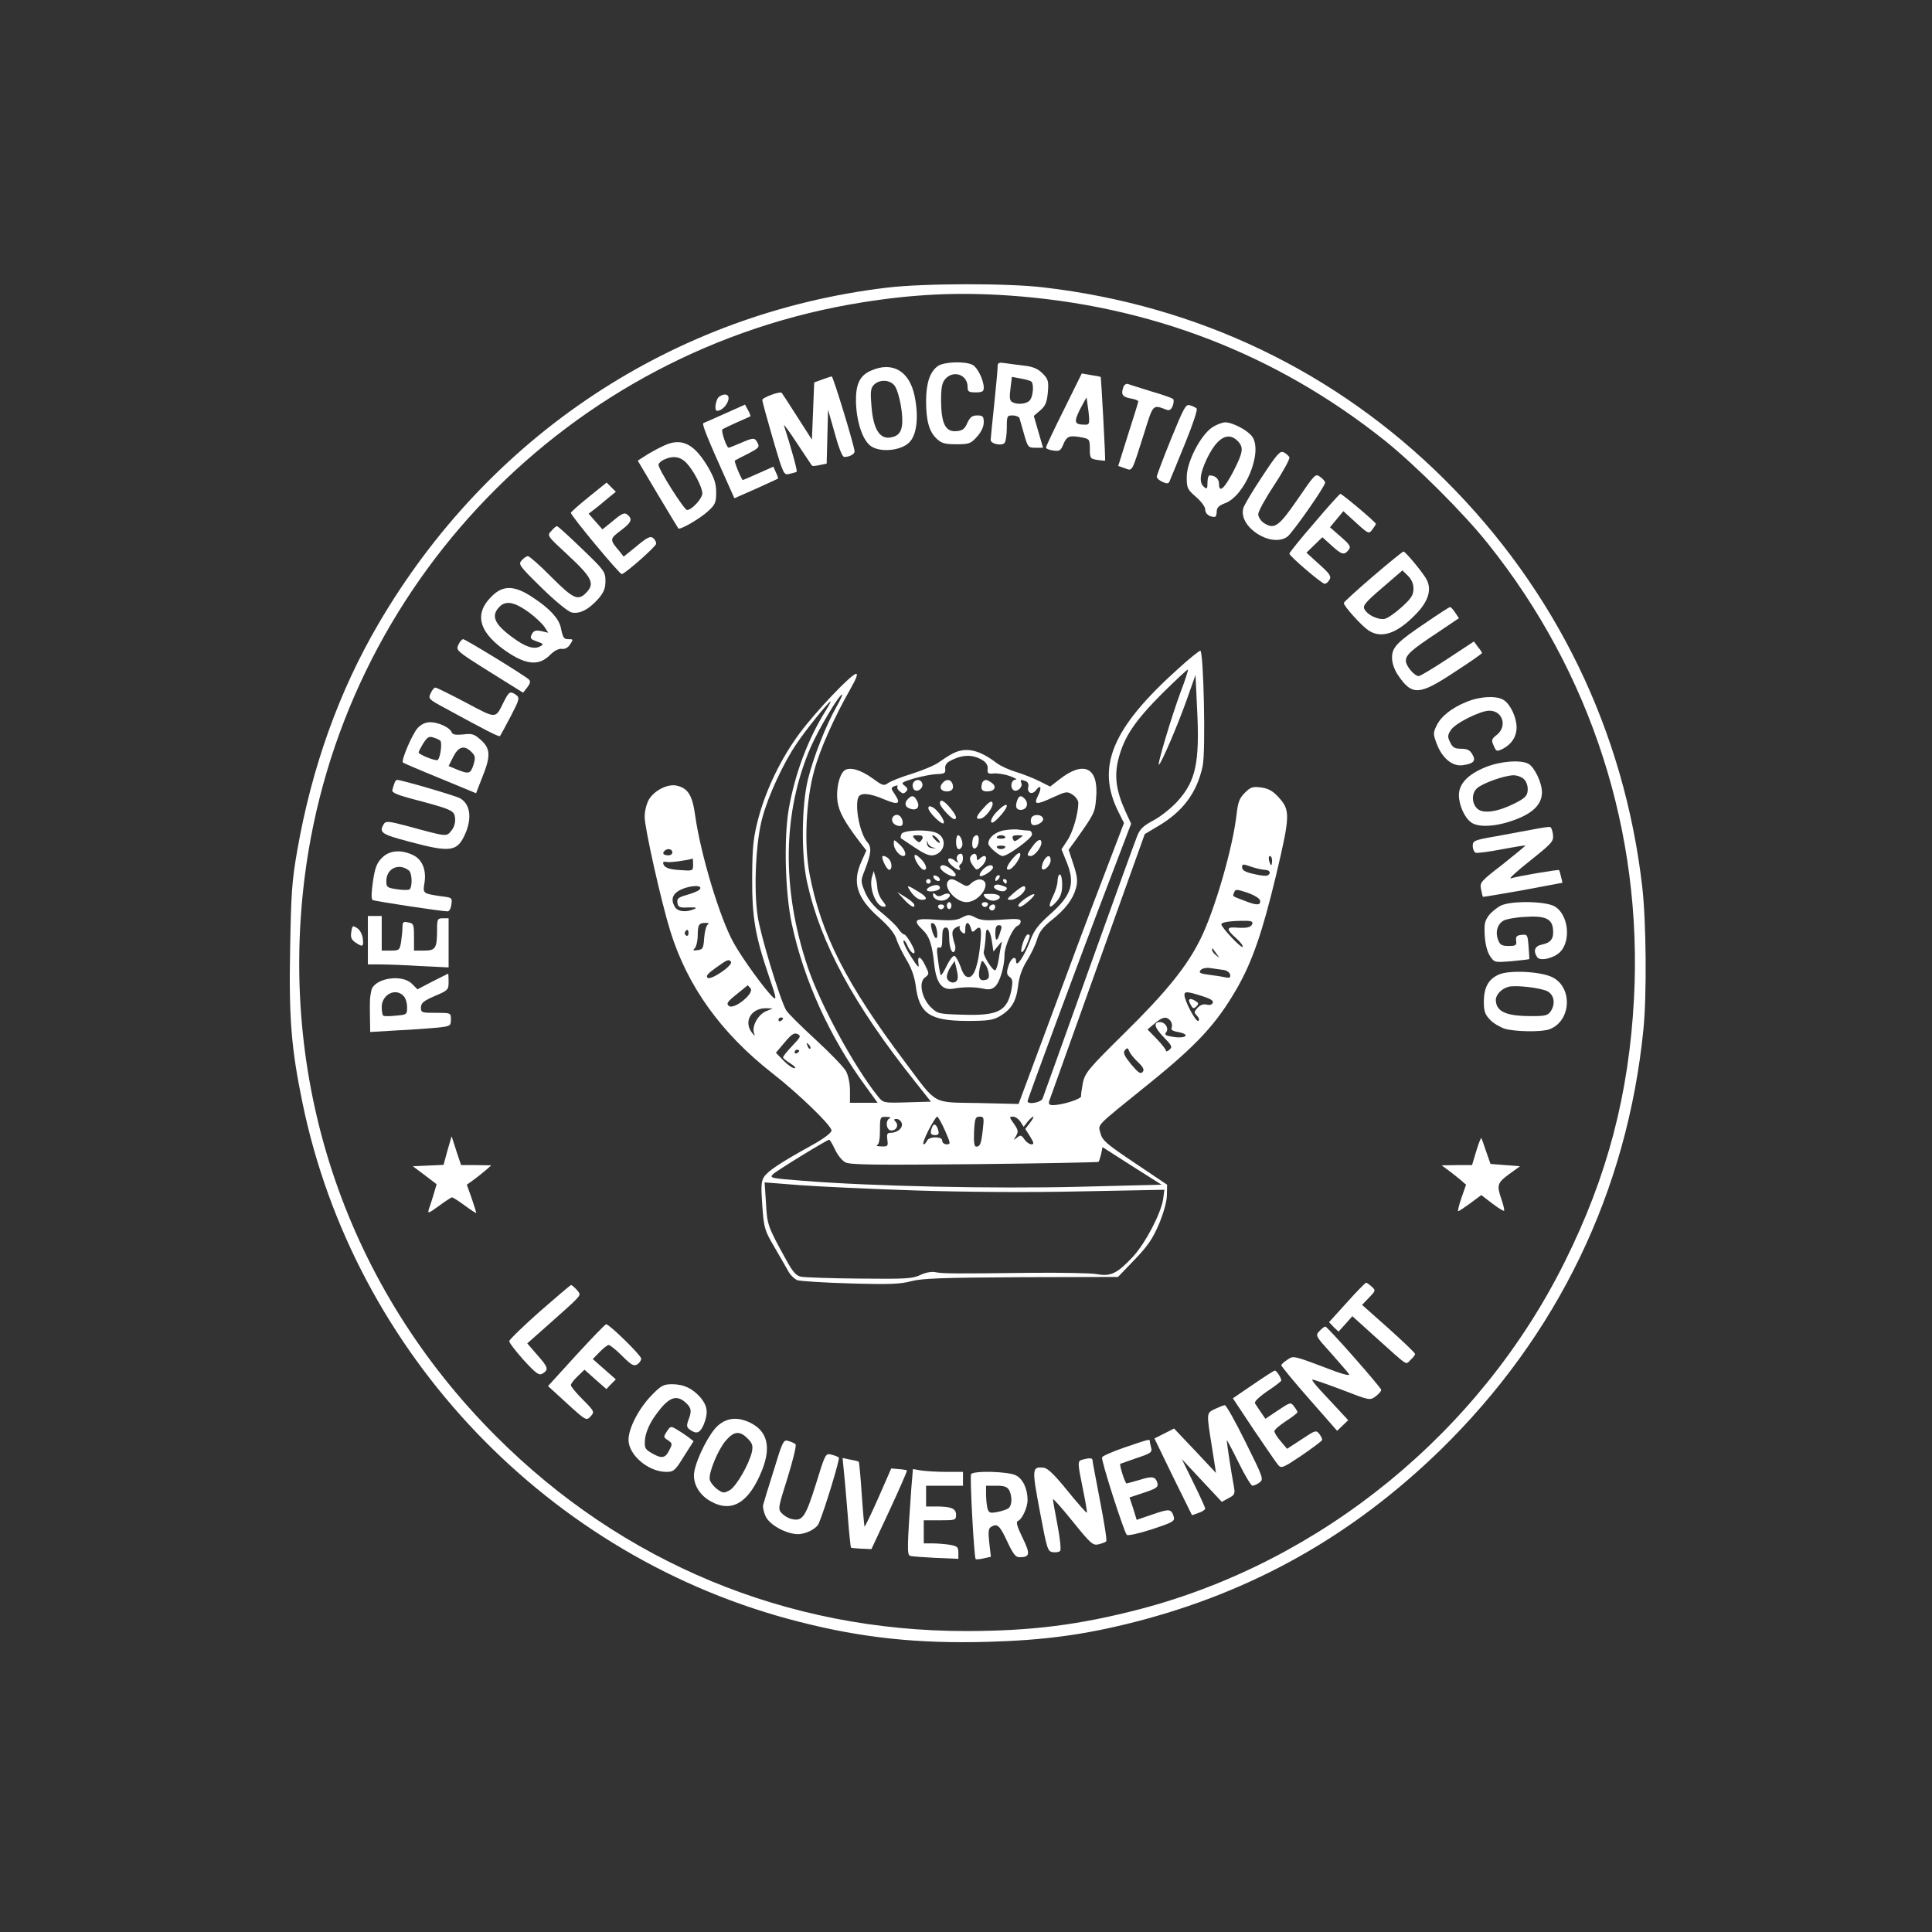 <svg width="100" height="100" viewBox="0 0 100 100" fill="none" xmlns="http://www.w3.org/2000/svg">
<rect x="0" y="0" width="100" height="100" fill="#333333" stroke="none"/>
<g clip-path="url(#clip0_4497_13820)">
<path d="M45.904 14.889C34.849 16.214 25.273 22.554 19.578 32.308C17.549 35.782 16.14 39.71 15.388 44.008C15.113 45.572 15.066 46.229 15.018 49.082C14.946 52.688 15.078 54.276 15.651 57.057C18.325 70.083 28.449 80.673 41.367 83.944C44.627 84.78 47.504 85.078 51.086 84.983C54.035 84.899 56.1 84.625 58.727 83.956C64.839 82.392 69.985 79.491 74.546 75.061C80.623 69.128 84.228 61.666 85.064 53.273C85.243 51.482 85.207 47.709 85.004 45.918C84.073 37.836 80.539 30.553 74.773 24.822C69.138 19.223 62.01 15.808 54.023 14.877C52.148 14.65 47.791 14.662 45.904 14.889ZM52.208 15.295C59.515 15.796 66.069 18.327 71.692 22.816C73.28 24.094 75.776 26.577 77.017 28.141C82.378 34.839 85.028 43.113 84.575 51.685C84.312 56.628 83.202 60.878 80.993 65.307C76.611 74.13 68.421 80.816 59.013 83.287C55.837 84.111 53.378 84.422 49.975 84.422C40.723 84.422 32.21 80.888 25.667 74.333C18.015 66.68 14.433 56.258 15.758 45.489C17.644 30.278 29.452 18.076 44.615 15.653C47.289 15.223 49.605 15.116 52.208 15.295Z" fill="white"/>
<path d="M48.543 18.948C48.137 19.235 47.934 19.831 47.934 20.751C47.934 21.778 48.089 22.339 48.483 22.709C48.734 22.948 48.913 22.995 49.51 22.995C50.166 22.995 50.25 22.959 50.572 22.601C50.787 22.363 50.919 22.088 50.919 21.861C50.919 21.551 50.871 21.503 50.584 21.503C50.322 21.503 50.214 21.587 50.071 21.885C49.94 22.195 49.82 22.291 49.522 22.315C48.949 22.375 48.722 21.945 48.71 20.775C48.71 20.035 48.758 19.808 48.937 19.605C49.366 19.139 50.083 19.402 50.083 20.023C50.083 20.273 50.142 20.309 50.501 20.309C50.847 20.309 50.919 20.261 50.919 20.07C50.919 19.676 50.596 19.02 50.345 18.888C49.963 18.685 48.865 18.721 48.543 18.948Z" fill="white"/>
<path d="M51.635 19.02C51.635 19.163 51.551 20.047 51.456 20.966C51.36 21.885 51.277 22.697 51.277 22.769C51.277 22.983 51.886 23.103 52.005 22.912C52.065 22.828 52.112 22.47 52.112 22.124C52.112 21.539 52.124 21.503 52.411 21.503C52.578 21.503 52.745 21.575 52.769 21.646C52.793 21.73 52.9 22.112 53.008 22.482C53.199 23.151 53.223 23.175 53.593 23.175H53.987L53.748 22.351L53.509 21.527L53.844 21.24C54.118 21.002 54.19 20.823 54.238 20.297C54.285 19.712 54.249 19.617 53.963 19.33C53.748 19.103 53.474 18.984 53.091 18.936C52.781 18.9 52.327 18.841 52.089 18.805C51.671 18.745 51.635 18.757 51.635 19.02ZM53.39 19.76C53.521 19.891 53.474 20.524 53.306 20.715C53.151 20.918 52.626 20.966 52.375 20.799C52.256 20.727 52.244 20.536 52.303 20.106L52.375 19.509L52.841 19.593C53.103 19.641 53.354 19.712 53.39 19.76Z" fill="white"/>
<path d="M45.104 19.175C44.507 19.426 44.292 19.867 44.304 20.787C44.328 21.79 44.627 22.733 45.044 23.067C45.522 23.437 46.62 23.342 47.062 22.9C47.456 22.518 47.564 21.563 47.337 20.488C47.074 19.211 46.203 18.697 45.104 19.175ZM46.322 19.987C46.561 20.369 46.776 21.563 46.68 22.064C46.632 22.351 46.513 22.506 46.298 22.589C45.594 22.852 45.2 22.327 45.104 20.978C45.044 20.273 45.068 20.082 45.236 19.915C45.534 19.617 46.095 19.652 46.322 19.987Z" fill="white"/>
<path d="M55.073 21.193C54.56 22.219 54.142 23.103 54.142 23.163C54.142 23.222 54.309 23.294 54.512 23.318C54.846 23.366 54.906 23.33 55.049 22.972C55.228 22.566 55.36 22.518 56.04 22.649C56.387 22.721 56.41 22.757 56.41 23.234C56.41 23.724 56.434 23.748 56.804 23.807C57.007 23.831 57.198 23.855 57.198 23.843C57.234 23.819 56.995 19.545 56.972 19.509C56.948 19.497 56.721 19.45 56.47 19.414L55.993 19.33L55.073 21.193ZM56.339 21.288C56.41 21.921 56.387 21.981 56.184 21.981C55.611 21.981 55.563 21.873 55.897 21.193C56.076 20.846 56.231 20.572 56.243 20.584C56.243 20.596 56.291 20.918 56.339 21.288Z" fill="white"/>
<path d="M42.561 19.641L42.143 19.796L42.084 21.276L42.024 22.757L41.26 21.563C40.842 20.906 40.484 20.357 40.46 20.333C40.388 20.238 39.457 20.572 39.457 20.703C39.457 20.787 39.708 21.694 40.006 22.721C40.555 24.595 40.567 24.607 40.878 24.524C41.045 24.488 41.212 24.44 41.236 24.416C41.284 24.368 40.914 23.055 40.579 22.028C40.544 21.909 40.842 22.315 41.248 22.936C41.666 23.557 42.012 24.094 42.036 24.106C42.048 24.13 42.227 24.118 42.43 24.07L42.788 23.998L42.824 22.602L42.86 21.205L43.206 22.422C43.409 23.174 43.6 23.652 43.695 23.652C43.97 23.652 44.233 23.509 44.233 23.366C44.233 23.115 43.122 19.473 43.051 19.485C43.015 19.485 42.788 19.557 42.561 19.641Z" fill="white"/>
<path d="M58.154 20.011C58.01 20.405 58.082 20.536 58.5 20.62C58.727 20.655 58.918 20.727 58.918 20.775C58.918 20.823 58.679 21.587 58.392 22.482L57.879 24.118L58.225 24.237C58.631 24.38 58.559 24.5 59.228 22.398C59.694 20.906 59.658 20.93 60.398 21.216C60.529 21.264 60.625 21.193 60.697 21.014C60.756 20.858 60.768 20.691 60.72 20.655C60.685 20.608 60.183 20.428 59.598 20.261C59.025 20.082 58.488 19.915 58.392 19.879C58.309 19.843 58.201 19.903 58.154 20.011Z" fill="white"/>
<path d="M37.236 20.524C37.045 20.643 36.95 21.264 37.117 21.264C37.344 21.264 37.63 20.99 37.702 20.691C37.762 20.417 37.523 20.333 37.236 20.524Z" fill="white"/>
<path d="M37.547 21.396C36.986 21.646 36.484 21.873 36.413 21.897C36.317 21.933 36.568 22.578 37.654 24.989L38.012 25.789L39.123 25.3C39.732 25.025 40.245 24.786 40.269 24.774C40.281 24.762 40.245 24.619 40.161 24.452L40.03 24.154L39.254 24.5C38.824 24.691 38.466 24.846 38.454 24.846C38.383 24.846 37.989 23.891 38.036 23.843C38.06 23.819 38.371 23.652 38.717 23.485C39.266 23.198 39.326 23.139 39.218 22.936C39.063 22.637 39.015 22.637 38.323 22.936C38.012 23.067 37.75 23.174 37.714 23.174C37.606 23.174 37.308 22.291 37.392 22.219C37.451 22.184 37.786 22.017 38.144 21.861C38.502 21.706 38.812 21.563 38.836 21.551C38.86 21.539 38.812 21.396 38.717 21.229L38.562 20.942L37.547 21.396Z" fill="white"/>
<path d="M60.613 22.721C60.207 23.724 59.873 24.607 59.873 24.679C59.873 24.75 60.004 24.87 60.171 24.942C60.446 25.061 60.494 25.049 60.577 24.81C60.637 24.667 60.995 23.807 61.365 22.888C61.735 21.981 61.998 21.193 61.938 21.145C61.891 21.097 61.735 21.014 61.592 20.978C61.377 20.906 61.282 21.085 60.613 22.721Z" fill="white"/>
<path d="M62.738 22.124C62.129 22.542 61.425 23.915 61.425 24.691C61.425 25.264 61.461 25.335 61.902 25.718C62.165 25.944 62.38 26.231 62.38 26.362C62.38 26.589 62.583 26.756 62.87 26.756C62.929 26.756 62.977 26.637 62.977 26.482C62.977 26.279 63.084 26.171 63.395 26.052C64.433 25.682 65.377 23.401 64.816 22.601C64.589 22.279 63.801 21.861 63.419 21.861C63.264 21.861 62.953 21.981 62.738 22.124ZM64.051 22.816C64.386 23.151 64.35 23.389 63.849 24.38C63.371 25.3 63.096 25.538 63.096 25.049C63.096 24.786 62.905 24.607 62.607 24.607C62.547 24.607 62.499 24.774 62.499 24.977C62.499 25.3 62.475 25.335 62.32 25.204C62.058 24.989 62.105 24.524 62.44 23.807C62.965 22.673 63.55 22.315 64.051 22.816Z" fill="white"/>
<path d="M34.562 22.983C34.335 23.067 33.893 23.294 33.571 23.485L33.01 23.843L34.037 25.574C34.598 26.517 35.087 27.317 35.111 27.353C35.207 27.437 36.245 26.84 36.663 26.446C37.022 26.123 37.069 25.992 37.069 25.491C37.069 25.025 36.974 24.738 36.627 24.142C35.959 23.031 35.362 22.697 34.562 22.983ZM35.541 23.974C35.911 24.368 36.353 25.228 36.353 25.538C36.353 25.801 35.804 26.398 35.565 26.398C35.41 26.398 34.084 24.297 34.084 24.058C34.084 23.986 34.204 23.867 34.359 23.795C34.825 23.569 35.219 23.628 35.541 23.974Z" fill="white"/>
<path d="M65.329 24.667C64.828 25.419 64.386 26.159 64.35 26.314C64.099 27.282 65.794 28.368 66.63 27.783C66.893 27.592 68.588 25.18 68.588 24.977C68.588 24.918 68.469 24.774 68.326 24.679C68.087 24.5 68.051 24.547 67.168 25.837C66.189 27.258 65.962 27.425 65.412 27.067C65.257 26.959 65.126 26.756 65.126 26.613C65.126 26.47 65.508 25.777 65.974 25.073C66.439 24.368 66.785 23.724 66.738 23.664C66.702 23.592 66.571 23.485 66.451 23.413C66.26 23.318 66.105 23.485 65.329 24.667Z" fill="white"/>
<path d="M30.479 25.718C29.977 26.123 29.56 26.494 29.548 26.541C29.548 26.697 32.091 29.753 32.186 29.717C32.449 29.622 33.965 28.273 33.965 28.141C33.965 28.046 33.893 27.914 33.798 27.843C33.667 27.735 33.487 27.819 32.962 28.261L32.282 28.81L32.055 28.523C31.553 27.938 31.553 27.89 32.114 27.473C32.688 27.043 32.759 26.876 32.473 26.637C32.329 26.517 32.198 26.565 31.744 26.947L31.183 27.401L30.825 26.995L30.467 26.589L30.933 26.231C31.183 26.028 31.494 25.765 31.625 25.658L31.876 25.455L31.637 25.216L31.398 24.977L30.479 25.718Z" fill="white"/>
<path d="M68.027 27.067C67.311 27.89 66.738 28.607 66.738 28.654C66.738 28.786 68.421 30.218 68.564 30.218C68.636 30.218 68.755 30.123 68.815 30.004C68.923 29.837 68.827 29.693 68.278 29.204L67.621 28.607L68.027 28.213L68.445 27.807L68.923 28.237C69.448 28.714 69.567 28.75 69.794 28.475C69.937 28.296 69.89 28.213 69.4 27.783L68.839 27.293L69.185 26.876L69.531 26.458L69.925 26.816C70.845 27.664 70.845 27.664 71.036 27.401C71.131 27.282 71.215 27.15 71.215 27.114C71.215 27.031 69.472 25.562 69.376 25.562C69.34 25.562 68.731 26.231 68.027 27.067Z" fill="white"/>
<path d="M28.533 27.485C28.306 27.723 28.318 27.735 29.404 28.738C30.634 29.884 30.789 30.195 30.371 30.648C29.93 31.126 29.691 31.018 28.533 29.86C27.948 29.263 27.399 28.786 27.327 28.786C27.255 28.786 27.112 28.881 27.005 29.001C26.814 29.204 26.873 29.287 28.031 30.422C28.724 31.102 29.392 31.651 29.583 31.699C30.001 31.794 30.467 31.556 30.968 30.995C31.255 30.66 31.338 30.457 31.338 30.075C31.338 29.598 31.279 29.514 30.121 28.404C29.452 27.759 28.879 27.234 28.831 27.234C28.784 27.234 28.652 27.341 28.533 27.485Z" fill="white"/>
<path d="M71.072 29.825C70.236 30.541 69.555 31.162 69.555 31.209C69.543 31.365 70.475 32.392 70.833 32.63C71.501 33.072 72.313 32.797 73.28 31.794C73.973 31.09 74.14 30.445 73.782 29.896C73.483 29.431 72.731 28.547 72.647 28.547C72.6 28.547 71.895 29.12 71.072 29.825ZM73.161 30.469C73.161 30.792 73.053 30.971 72.552 31.424C72.206 31.735 71.812 32.009 71.668 32.033C71.322 32.093 70.785 31.83 70.63 31.544C70.522 31.353 70.654 31.186 71.549 30.422L72.588 29.526L72.874 29.801C73.065 29.992 73.161 30.219 73.161 30.469Z" fill="white"/>
<path d="M25.441 30.875C24.485 31.818 24.808 32.809 26.372 33.824C27.303 34.421 27.924 34.445 28.461 33.908C28.688 33.681 28.927 33.562 29.082 33.585C29.237 33.609 29.404 33.526 29.512 33.347C29.679 33.096 29.679 33.084 29.44 33.084C29.177 33.084 29.142 33.036 29.022 32.463C28.915 32.009 28.449 31.496 27.613 30.947C26.646 30.29 26.038 30.266 25.441 30.875ZM27.399 31.711C27.709 31.938 28.055 32.272 28.175 32.439L28.378 32.75L28.019 32.666C27.733 32.606 27.625 32.642 27.53 32.821C27.422 33.036 27.458 33.084 27.793 33.203C28.139 33.323 28.151 33.347 27.96 33.454C27.649 33.633 27.196 33.49 26.539 33C25.584 32.308 25.393 31.866 25.858 31.401C26.193 31.066 26.646 31.162 27.399 31.711Z" fill="white"/>
<path d="M73.865 32.188C72.313 33.227 72.051 33.502 72.051 34.039C72.051 34.325 72.17 34.66 72.361 34.946C73.089 36.021 73.459 35.997 75.298 34.779C76.074 34.278 76.707 33.836 76.707 33.8C76.707 33.764 76.611 33.621 76.492 33.478L76.289 33.203L74.928 34.099C74.188 34.588 73.507 34.994 73.436 34.994C73.209 34.994 72.767 34.469 72.767 34.206C72.767 33.896 73.041 33.645 74.415 32.738L75.513 31.997L75.322 31.711C75.214 31.544 75.095 31.412 75.047 31.424C75.011 31.424 74.474 31.771 73.865 32.188Z" fill="white"/>
<path d="M23.721 33.382C23.59 33.657 23.638 33.705 25.333 34.767L27.076 35.854L27.291 35.579C27.458 35.352 27.47 35.257 27.363 35.161C27.112 34.934 24.091 33.084 23.972 33.084C23.912 33.084 23.793 33.215 23.721 33.382Z" fill="white"/>
<path d="M60.971 34.624C57.557 37.692 56.721 39.698 57.891 42.026L58.177 42.599L57.043 45.572C56.41 47.208 55.193 50.479 54.321 52.843L52.721 57.141L50.656 57.093C48.208 57.046 48.543 57.237 46.859 54.992C43.779 50.897 42.489 48.342 41.893 45.19C41.618 43.686 41.714 41.429 42.143 39.889C42.442 38.779 43.182 37.119 44.042 35.615C44.316 35.137 44.412 34.875 44.316 34.875C44.077 34.875 42.215 36.833 41.379 37.967C40.424 39.256 39.66 40.844 39.254 42.349C38.991 43.363 38.944 43.781 38.932 45.381C38.92 47.494 39.087 48.438 39.803 50.539C40.173 51.613 40.209 51.792 40.018 51.625C39.624 51.267 38.418 49.608 37.977 48.808C37.26 47.53 36.269 44.235 35.983 42.217C35.84 41.167 35.613 40.797 35.028 40.665C34.574 40.558 33.882 40.904 33.595 41.37C33.464 41.596 33.368 41.967 33.368 42.289C33.368 42.862 34.228 46.694 34.693 48.187C35.577 51.04 37.308 53.464 39.994 55.565C41.343 56.616 43.039 58.263 43.039 58.514C43.039 58.633 42.633 58.944 42 59.29C40.4 60.174 39.72 60.627 39.541 60.926C39.397 61.141 39.385 61.451 39.457 62.418C39.541 63.564 39.576 63.684 40.066 64.519C40.352 65.021 40.687 65.582 40.794 65.785C40.902 65.988 41.117 66.203 41.272 66.263C41.427 66.31 42.657 66.394 44.018 66.43C46.047 66.489 46.62 66.466 47.182 66.31C47.755 66.167 48.77 66.131 52.865 66.107L57.867 66.095L58.727 65.2C59.419 64.484 59.67 64.102 59.992 63.349C60.231 62.776 60.398 62.179 60.398 61.857L60.41 61.32L58.739 60.197C57.258 59.206 57.055 59.027 56.96 58.657C56.84 58.168 56.637 58.383 59.383 56.162C61.962 54.085 62.953 53.01 64.016 51.172C64.816 49.775 65.341 48.258 66.045 45.321C66.785 42.193 66.797 41.931 66.165 41.25C65.878 40.94 65.651 40.809 65.281 40.761C64.839 40.701 64.732 40.737 64.433 41.035C64.147 41.322 64.075 41.525 64.004 42.158C63.813 43.865 62.87 47.136 62.129 48.617C61.425 50.037 60.35 51.363 58.177 53.5C56.351 55.303 56.172 55.517 56.052 56.031C55.993 56.353 55.945 56.663 55.957 56.735C55.993 56.878 55.014 57.189 54.524 57.201C54.309 57.201 54.261 57.153 54.309 56.986C54.345 56.878 55.479 53.715 56.816 49.978L59.252 43.172L59.932 42.767C61.222 42.014 61.962 41.023 62.249 39.65C62.416 38.898 62.296 33.681 62.129 33.681C62.07 33.681 61.544 34.099 60.971 34.624ZM61.126 35.77C60.637 37.084 59.849 39.722 59.992 39.579C60.159 39.4 60.959 37.537 61.437 36.188L61.879 34.934L61.962 36.701C62.105 39.483 61.891 40.438 60.935 41.489C60.613 41.835 60.064 42.277 59.694 42.468C59.18 42.743 59.001 42.91 58.858 43.28C58.751 43.531 57.628 46.647 56.351 50.205C55.085 53.762 53.999 56.759 53.963 56.867C53.879 57.069 53.187 57.189 53.187 56.998C53.187 56.89 55.909 49.536 57.377 45.703L58.547 42.635L58.249 41.99C57.772 40.928 57.664 40.176 57.891 39.28C58.189 38.134 58.715 37.346 60.147 35.901C60.864 35.197 61.461 34.636 61.484 34.66C61.508 34.684 61.353 35.185 61.126 35.77ZM43.301 36.57C42.752 37.537 42.108 39.173 41.821 40.331C41.487 41.692 41.463 44.247 41.773 45.656C42.466 48.82 44.185 51.995 47.361 55.983L48.184 57.022L46.955 57.057C45.737 57.093 45.725 57.093 45.45 56.759C44.221 55.231 42.442 51.971 41.797 50.025C40.448 45.978 40.508 42.062 41.952 38.695C42.37 37.74 43.433 35.949 43.588 35.949C43.624 35.949 43.492 36.236 43.301 36.57ZM42.752 36.761C41.809 38.266 41.14 40.056 40.818 41.919C40.567 43.471 40.639 46.217 40.985 47.829C41.606 50.73 42.955 53.703 44.794 56.21L45.426 57.081H44.71H43.994V56.449C43.994 56.078 43.91 55.673 43.791 55.446C43.672 55.231 42.967 54.502 42.215 53.81C41.463 53.118 40.77 52.437 40.687 52.282C40.364 51.709 39.35 48.366 39.218 47.423C39.003 46.026 39.123 43.542 39.457 42.337C39.755 41.203 40.555 39.483 41.224 38.504C41.702 37.788 42.895 36.307 42.991 36.307C43.015 36.307 42.907 36.51 42.752 36.761ZM34.801 44.116C34.801 44.223 34.693 44.283 34.562 44.271C34.323 44.259 34.264 44.163 34.407 44.032C34.55 43.889 34.801 43.948 34.801 44.116ZM65.842 44.545C65.842 44.677 65.818 44.784 65.794 44.784C65.771 44.784 65.723 44.677 65.687 44.545C65.651 44.414 65.675 44.307 65.735 44.307C65.794 44.307 65.842 44.414 65.842 44.545ZM35.875 44.748C35.875 45.083 35.863 45.083 35.195 45.035C34.574 44.999 34.335 44.892 34.323 44.641C34.323 44.605 34.419 44.593 34.538 44.617C34.693 44.653 35.648 44.522 35.851 44.438C35.863 44.426 35.875 44.569 35.875 44.748ZM65.46 45.023C65.723 45.023 65.818 45.19 65.615 45.309C65.556 45.357 65.233 45.321 64.899 45.238C64.457 45.142 64.29 45.047 64.29 44.892C64.29 44.712 64.338 44.712 64.744 44.856C64.983 44.939 65.305 45.011 65.46 45.023ZM36.174 46.074C36.102 46.133 35.828 46.241 35.541 46.324C35.111 46.444 35.028 46.515 35.063 46.73C35.099 46.957 35.171 46.993 35.636 46.969C36.019 46.957 36.102 46.981 35.935 47.053C35.493 47.244 35.051 47.184 34.92 46.921C34.669 46.48 34.861 46.157 35.481 45.954C36.031 45.787 36.425 45.859 36.174 46.074ZM65.222 46.611C65.269 46.873 65.03 46.873 64.386 46.611C63.753 46.372 63.789 46.408 63.884 46.181C63.944 46.014 64.016 46.026 64.565 46.205C64.935 46.336 65.198 46.503 65.222 46.611ZM64.816 47.829C64.744 48.008 64.517 48.056 63.908 48.008C63.466 47.984 63.49 48.127 63.992 48.569C64.231 48.784 64.362 48.975 64.314 49.011C64.219 49.07 63.216 47.996 63.216 47.841C63.216 47.745 63.598 47.673 64.254 47.661C64.768 47.65 64.863 47.685 64.816 47.829ZM36.627 47.864C36.556 47.912 36.472 48.223 36.448 48.545C36.413 49.082 36.377 49.142 36.114 49.178C35.875 49.214 35.84 49.19 35.971 49.07C36.042 48.987 36.114 48.688 36.114 48.426C36.114 47.864 36.174 47.769 36.52 47.769C36.675 47.769 36.723 47.805 36.627 47.864ZM35.636 48.318C35.636 48.414 35.577 48.461 35.517 48.426C35.446 48.378 35.422 48.294 35.457 48.234C35.565 48.067 35.636 48.103 35.636 48.318ZM62.977 49.381C63.144 49.608 63.144 49.608 62.953 49.452C62.834 49.369 62.738 49.237 62.738 49.166C62.738 49.094 62.75 49.07 62.774 49.094C62.786 49.118 62.881 49.249 62.977 49.381ZM37.833 49.787C37.953 49.966 36.795 50.754 36.627 50.61C36.52 50.527 36.627 50.395 37.045 50.097C37.654 49.655 37.738 49.631 37.833 49.787ZM63.335 50.205C63.502 50.228 63.645 50.336 63.669 50.443C63.705 50.599 63.645 50.634 63.431 50.587C63.275 50.551 62.893 50.491 62.583 50.455C62.117 50.395 62.034 50.348 62.141 50.216C62.225 50.121 62.428 50.073 62.655 50.109C62.87 50.145 63.168 50.181 63.335 50.205ZM38.848 51.16C39.063 51.41 37.989 52.282 37.726 52.067C37.583 51.948 37.642 51.852 38.12 51.47C38.43 51.219 38.693 51.004 38.693 51.004C38.705 50.992 38.776 51.064 38.848 51.16ZM62.213 51.554C62.631 51.685 62.822 51.792 62.774 51.9C62.738 52.007 62.607 52.043 62.452 51.995C62.285 51.959 62.117 52.019 61.986 52.163C61.795 52.377 61.795 52.413 61.962 52.58C62.07 52.7 62.093 52.795 62.022 52.843C61.902 52.915 61.306 51.804 61.306 51.494C61.306 51.303 61.461 51.315 62.213 51.554ZM39.624 52.353C39.23 52.533 38.908 53.118 39.027 53.464C39.087 53.643 39.075 53.643 38.92 53.452C38.478 52.879 38.872 52.186 39.636 52.186L39.994 52.198L39.624 52.353ZM40.532 52.712C40.532 52.748 40.484 52.807 40.412 52.843C40.352 52.879 40.293 52.855 40.293 52.795C40.293 52.724 40.352 52.664 40.412 52.664C40.484 52.664 40.532 52.688 40.532 52.712ZM60.577 52.831C60.649 52.915 60.685 53.07 60.649 53.177C60.589 53.309 60.685 53.368 61.019 53.428C61.64 53.547 61.365 53.774 60.72 53.667C60.327 53.607 60.255 53.559 60.362 53.428C60.517 53.237 60.315 52.903 60.04 52.903C59.682 52.903 59.753 53.189 60.219 53.667C60.661 54.12 60.697 54.192 60.529 54.335C60.434 54.419 60.35 54.443 60.35 54.383C60.35 54.324 60.135 54.049 59.873 53.774L59.395 53.285L59.765 52.974C60.171 52.628 60.374 52.592 60.577 52.831ZM41.009 54.132C40.746 54.407 40.532 54.67 40.532 54.729C40.532 54.777 40.711 54.92 40.925 55.052C41.129 55.183 41.224 55.291 41.117 55.291C41.021 55.291 40.758 55.111 40.544 54.885L40.161 54.491L40.615 53.953C40.973 53.523 41.117 53.44 41.284 53.523C41.475 53.619 41.439 53.679 41.009 54.132ZM41.94 54.276C41.904 54.312 41.833 54.252 41.797 54.132C41.725 53.965 41.737 53.953 41.857 54.061C41.94 54.144 41.976 54.24 41.94 54.276ZM58.906 54.98C59.18 55.243 59.24 55.374 59.145 55.481C59.037 55.613 58.918 55.529 58.547 55.088C58.189 54.646 58.118 54.491 58.225 54.359C58.345 54.216 58.38 54.228 58.452 54.419C58.5 54.538 58.703 54.789 58.906 54.98ZM41.367 54.383C41.367 54.419 41.319 54.479 41.248 54.514C41.188 54.55 41.129 54.526 41.129 54.467C41.129 54.395 41.188 54.335 41.248 54.335C41.319 54.335 41.367 54.359 41.367 54.383ZM46.059 57.881C45.809 57.977 45.868 58.514 46.131 58.514C46.406 58.514 46.537 58.239 46.346 58.048C46.25 57.953 46.262 57.917 46.406 57.917C46.513 57.917 46.632 58.013 46.668 58.12C46.764 58.359 46.465 58.633 46.107 58.633C45.916 58.633 45.892 58.705 45.928 58.992C45.976 59.326 45.952 59.35 45.618 59.338C45.415 59.338 45.319 59.302 45.403 59.266C45.498 59.23 45.546 58.956 45.546 58.502C45.546 57.81 45.558 57.798 45.88 57.81C46.059 57.81 46.131 57.846 46.059 57.881ZM48.913 58.514C49.211 59.195 49.211 59.23 48.996 59.23C48.877 59.23 48.77 59.147 48.77 59.051C48.77 58.932 48.65 58.872 48.411 58.872C48.196 58.872 48.017 58.944 47.981 59.051C47.934 59.147 47.862 59.23 47.802 59.23C47.743 59.23 47.85 58.908 48.053 58.514C48.256 58.12 48.459 57.798 48.507 57.798C48.555 57.798 48.734 58.12 48.913 58.514ZM50.871 58.466C50.787 59.218 50.727 59.35 50.525 59.35C50.429 59.35 50.393 59.123 50.417 58.574C50.453 57.881 50.489 57.798 50.704 57.798C50.93 57.798 50.942 57.846 50.871 58.466ZM52.817 58.06L52.984 58.323L53.187 58.06C53.306 57.917 53.438 57.798 53.485 57.798C53.521 57.798 53.45 57.941 53.318 58.108L53.068 58.431L53.318 58.825C53.521 59.159 53.533 59.23 53.378 59.23C53.282 59.23 53.115 59.111 53.02 58.968C52.865 58.741 52.817 58.741 52.638 58.884C52.447 59.039 52.447 59.027 52.59 58.801C52.721 58.574 52.709 58.502 52.483 58.168C52.232 57.822 52.232 57.798 52.435 57.798C52.554 57.798 52.721 57.917 52.817 58.06ZM43.218 59.493C43.349 59.78 43.588 60.078 43.755 60.162C43.994 60.293 45.271 60.305 50.429 60.257C53.939 60.221 56.828 60.162 56.864 60.138C56.888 60.102 56.948 59.923 56.995 59.732L57.067 59.374L58.595 60.353L60.123 61.32L55.849 61.427C51.42 61.535 45.128 61.403 41.57 61.117C39.875 60.985 39.815 60.974 40.018 60.77C40.221 60.58 42.788 59.004 42.919 58.992C42.955 58.992 43.087 59.218 43.218 59.493ZM47.397 61.618C49.951 61.702 53.27 61.726 55.921 61.666L60.267 61.582L60.207 62.048C60.1 62.788 59.312 64.305 58.655 65.033C57.843 65.904 57.497 66.083 56.792 65.952C56.482 65.892 54.942 65.868 53.366 65.88C49.534 65.928 48.77 65.928 48.399 65.845C48.208 65.809 47.886 65.868 47.623 66C47.206 66.191 46.847 66.203 44.471 66.179C42.991 66.167 41.642 66.119 41.463 66.083C41.212 66.036 41.033 65.833 40.699 65.224C39.732 63.469 39.708 63.397 39.648 62.275L39.576 61.2L41.403 61.344C42.394 61.415 45.104 61.547 47.397 61.618Z" fill="white"/>
<path d="M61.544 51.792C61.544 51.852 61.604 51.971 61.664 52.067C61.747 52.21 61.807 52.21 61.926 52.091C62.046 51.971 62.046 51.912 61.902 51.828C61.688 51.685 61.544 51.673 61.544 51.792Z" fill="white"/>
<path d="M48.244 58.347C48.125 58.657 48.161 58.753 48.399 58.753C48.566 58.753 48.614 58.693 48.566 58.514C48.483 58.192 48.328 58.108 48.244 58.347Z" fill="white"/>
<path d="M22.289 35.889C22.157 36.164 22.193 36.2 23.017 36.642C25.178 37.824 25.835 38.158 25.882 38.098C25.906 38.062 26.157 37.609 26.431 37.083C26.885 36.212 26.909 36.116 26.718 35.973C26.408 35.758 26.348 35.782 26.073 36.331C25.632 37.227 25.715 37.215 24.115 36.367C23.303 35.937 22.599 35.591 22.539 35.591C22.468 35.591 22.36 35.722 22.289 35.889Z" fill="white"/>
<path d="M75.931 36.319C75.131 36.642 74.582 37.083 74.355 37.561C74.176 37.931 74.176 38.003 74.367 38.504C74.653 39.256 75.191 39.698 75.74 39.603C76.289 39.519 76.408 39.376 76.205 39.041C76.086 38.827 75.943 38.755 75.632 38.755C75.298 38.755 75.191 38.695 75.059 38.421C74.916 38.134 74.928 38.05 75.095 37.788C75.322 37.43 76.623 36.785 77.089 36.785C77.781 36.785 78.032 37.597 77.471 38.039C77.196 38.254 77.184 38.313 77.316 38.6C77.447 38.91 77.471 38.91 77.793 38.755C78.247 38.516 78.498 38.122 78.498 37.645C78.498 37.143 78.187 36.475 77.853 36.248C77.507 35.997 76.635 36.033 75.931 36.319Z" fill="white"/>
<path d="M21.62 37.681C21.346 37.979 20.749 39.364 20.856 39.471C20.88 39.495 21.739 39.865 22.766 40.283L24.641 41.059L24.951 40.259C25.405 39.149 25.393 38.755 24.903 38.313C24.545 37.991 24.438 37.955 23.972 38.015C23.578 38.051 23.423 38.027 23.375 37.895C23.28 37.657 22.695 37.382 22.265 37.382C22.026 37.382 21.799 37.489 21.62 37.681ZM22.79 38.337C22.898 38.445 22.79 39.256 22.647 39.34C22.539 39.4 21.668 39.053 21.668 38.946C21.668 38.91 21.775 38.695 21.907 38.48C22.11 38.158 22.205 38.098 22.42 38.17C22.563 38.206 22.73 38.289 22.79 38.337ZM24.402 38.922C24.605 39.125 24.617 39.209 24.509 39.579C24.354 40.056 24.271 40.08 23.65 39.83L23.22 39.65L23.459 39.173C23.733 38.636 24.032 38.552 24.402 38.922Z" fill="white"/>
<path d="M49.307 39.006C49.116 39.101 48.793 39.316 48.59 39.459C48.399 39.603 47.779 39.865 47.217 40.044C46.656 40.212 46.095 40.438 45.964 40.534C45.749 40.689 45.677 40.665 45.176 40.295C44.531 39.83 43.958 39.674 43.695 39.889C43.433 40.116 43.266 40.856 43.349 41.489C43.433 42.026 43.695 42.516 44.471 43.542L44.842 44.02L44.603 44.557C44.089 45.668 44.34 46.468 45.498 47.494C46 47.936 46.298 48.306 46.394 48.593C46.465 48.831 46.704 49.321 46.919 49.679C47.182 50.109 47.337 50.575 47.397 51.016C47.576 52.461 48.113 52.831 50.023 52.843C51.121 52.843 51.396 52.807 51.742 52.604C52.351 52.246 52.602 51.828 52.697 51.028C52.757 50.539 52.9 50.133 53.151 49.727C53.354 49.405 53.593 48.915 53.676 48.629C53.784 48.246 53.975 47.996 54.417 47.638C55.145 47.065 55.539 46.539 55.694 45.966C55.79 45.608 55.766 45.369 55.563 44.748L55.312 43.984L55.694 43.459C56.649 42.11 56.673 42.062 56.733 41.334C56.888 39.71 56.1 39.328 54.787 40.379L54.357 40.713L53.808 40.438C53.497 40.283 52.96 40.068 52.602 39.961C52.244 39.853 51.79 39.65 51.587 39.495C50.68 38.803 49.987 38.648 49.307 39.006ZM50.883 39.364C51.05 39.471 51.145 39.638 51.121 39.806C51.098 40.032 51.145 40.068 51.456 40.032C51.659 40.02 52.029 40.08 52.291 40.176C52.554 40.271 52.673 40.355 52.566 40.355C52.327 40.367 52.268 40.785 52.471 40.904C52.65 41.011 52.948 40.737 52.865 40.534C52.793 40.355 52.841 40.331 53.103 40.438C53.199 40.474 53.259 40.594 53.223 40.725C53.139 41.035 53.426 41.167 53.617 40.904C53.867 40.57 53.939 40.773 53.724 41.191C53.485 41.668 53.629 41.68 54.548 41.25C55.181 40.964 55.24 40.952 55.515 41.131C55.682 41.238 55.813 41.429 55.813 41.561C55.813 42.11 55.527 43.089 55.24 43.507L54.942 43.96L55.193 44.581C55.67 45.727 55.479 46.336 54.321 47.351C53.736 47.876 53.521 48.151 53.318 48.7C53.02 49.488 52.602 50.121 52.59 49.763C52.59 49.416 52.303 49.596 52.184 50.037C52.089 50.348 52.112 50.455 52.256 50.563C52.411 50.67 52.423 50.813 52.363 51.172C52.148 52.342 51.683 52.58 49.832 52.521C48.566 52.485 48.531 52.473 48.161 52.115C47.695 51.637 47.54 50.825 47.886 50.587C48.101 50.419 48.101 50.395 47.898 49.99C47.659 49.476 47.468 49.428 47.54 49.882C47.587 50.145 47.504 50.061 47.158 49.524C46.919 49.154 46.74 48.784 46.764 48.7C46.788 48.629 46.883 48.736 46.967 48.939C47.098 49.261 47.337 49.464 47.337 49.261C47.337 49.082 46.907 48.366 46.8 48.366C46.74 48.366 46.597 48.235 46.501 48.079C46.406 47.924 46.023 47.566 45.665 47.267C45.212 46.909 44.937 46.563 44.77 46.169C44.543 45.62 44.543 45.584 44.758 45.047C45.092 44.187 45.128 43.853 44.901 43.602C44.519 43.184 44.233 41.776 44.424 41.274C44.531 41.011 45.009 41.047 45.785 41.382C46.489 41.68 46.644 41.608 46.334 41.143C46.095 40.785 46.095 40.773 46.334 40.677C46.429 40.641 46.489 40.653 46.453 40.713C46.417 40.773 46.465 40.88 46.573 40.964C46.716 41.083 46.776 41.095 46.895 40.976C47.002 40.856 46.991 40.797 46.823 40.665C46.62 40.522 46.668 40.486 47.301 40.295C47.683 40.188 48.208 40.08 48.471 40.068C48.889 40.056 48.949 40.02 48.925 39.794C48.901 39.638 48.984 39.483 49.151 39.4C49.808 39.041 50.357 39.03 50.883 39.364Z" fill="white"/>
<path d="M47.253 40.558C47.217 40.653 47.241 40.797 47.313 40.868C47.492 41.047 47.826 40.773 47.731 40.534C47.647 40.307 47.349 40.319 47.253 40.558Z" fill="white"/>
<path d="M48.77 40.546C48.59 40.761 48.71 40.964 49.008 40.964C49.283 40.964 49.39 40.808 49.295 40.558C49.199 40.319 48.961 40.307 48.77 40.546Z" fill="white"/>
<path d="M50.883 40.45C50.835 40.486 50.799 40.629 50.799 40.749C50.799 40.892 50.883 40.964 51.086 40.964C51.48 40.964 51.611 40.725 51.336 40.522C51.086 40.343 50.99 40.331 50.883 40.45Z" fill="white"/>
<path d="M47.002 41.346C46.788 41.561 46.835 41.776 47.11 41.859C47.456 41.978 47.635 41.776 47.468 41.453C47.313 41.167 47.206 41.143 47.002 41.346Z" fill="white"/>
<path d="M52.662 41.394C52.53 41.74 52.59 41.919 52.829 41.919C53.127 41.919 53.258 41.62 53.068 41.382C52.877 41.155 52.757 41.155 52.662 41.394Z" fill="white"/>
<path d="M48.65 41.584C48.65 41.752 49.247 42.396 49.39 42.396C49.569 42.396 49.486 42.181 49.175 41.811C48.853 41.429 48.65 41.334 48.65 41.584Z" fill="white"/>
<path d="M50.942 41.788C50.525 42.229 50.453 42.432 50.751 42.373C51.014 42.325 51.444 41.752 51.372 41.549C51.336 41.429 51.193 41.501 50.942 41.788Z" fill="white"/>
<path d="M48.053 41.835C48.053 42.026 48.734 42.707 48.841 42.611C48.937 42.504 48.543 41.931 48.28 41.787C48.113 41.704 48.053 41.716 48.053 41.835Z" fill="white"/>
<path d="M51.587 42.026C51.396 42.217 51.277 42.444 51.3 42.54C51.336 42.635 51.48 42.552 51.73 42.277C52.327 41.632 52.184 41.405 51.587 42.026Z" fill="white"/>
<path d="M46.191 42.337C46.107 42.54 46.31 42.755 46.597 42.755C46.835 42.755 46.716 42.229 46.465 42.181C46.358 42.158 46.227 42.229 46.191 42.337Z" fill="white"/>
<path d="M53.378 42.349C53.33 42.468 53.354 42.611 53.414 42.671C53.557 42.814 54.059 42.552 53.987 42.361C53.915 42.134 53.462 42.122 53.378 42.349Z" fill="white"/>
<path d="M51.945 42.981C51.492 43.077 51.157 43.364 51.157 43.662C51.157 43.829 51.718 44.307 51.898 44.307C52.16 44.307 53.414 43.399 53.414 43.196C53.426 43.089 53.354 42.993 53.259 42.993C53.175 42.993 52.948 42.969 52.757 42.946C52.566 42.91 52.196 42.934 51.945 42.981ZM52.029 43.316C52.065 43.375 51.969 43.411 51.814 43.411C51.659 43.411 51.563 43.375 51.599 43.316C51.623 43.268 51.718 43.232 51.814 43.232C51.909 43.232 52.005 43.268 52.029 43.316ZM52.936 43.268C52.912 43.28 52.805 43.364 52.697 43.447C52.53 43.566 52.483 43.566 52.423 43.411C52.375 43.28 52.435 43.232 52.673 43.232C52.841 43.232 52.96 43.244 52.936 43.268ZM52.029 43.853C52.005 43.913 51.909 43.949 51.814 43.949C51.718 43.949 51.623 43.913 51.599 43.853C51.563 43.805 51.659 43.769 51.814 43.769C51.969 43.769 52.065 43.805 52.029 43.853Z" fill="white"/>
<path d="M46.656 43.172C46.62 43.28 46.608 43.375 46.632 43.387C46.656 43.399 46.991 43.626 47.361 43.877C47.886 44.223 48.125 44.319 48.352 44.259C48.949 44.104 49.032 43.328 48.447 43.101C47.958 42.91 46.74 42.969 46.656 43.172ZM47.743 43.411C47.695 43.507 47.623 43.59 47.576 43.59C47.528 43.59 47.42 43.507 47.337 43.411C47.206 43.256 47.241 43.232 47.492 43.232C47.719 43.232 47.791 43.28 47.743 43.411ZM48.531 43.411C48.758 43.674 48.626 43.71 48.387 43.447C48.268 43.328 48.22 43.232 48.28 43.232C48.34 43.232 48.447 43.316 48.531 43.411ZM48.304 43.865C48.483 43.913 48.471 43.913 48.268 43.901C48.077 43.889 47.993 43.805 47.981 43.65C47.97 43.483 47.981 43.471 48.017 43.614C48.041 43.721 48.172 43.841 48.304 43.865Z" fill="white"/>
<path d="M49.486 43.59C49.486 43.948 49.641 44.068 49.784 43.829C49.88 43.674 49.736 43.232 49.593 43.232C49.534 43.232 49.486 43.387 49.486 43.59Z" fill="white"/>
<path d="M50.405 43.316C50.357 43.352 50.322 43.519 50.322 43.674C50.322 44.068 50.608 43.96 50.656 43.554C50.692 43.244 50.572 43.137 50.405 43.316Z" fill="white"/>
<path d="M46.262 43.686C46.262 43.937 46.549 44.307 46.752 44.307C46.955 44.307 46.859 43.984 46.561 43.71C46.262 43.435 46.262 43.435 46.262 43.686Z" fill="white"/>
<path d="M53.438 43.817C53.139 44.223 53.127 44.307 53.354 44.307C53.545 44.307 53.903 43.865 53.903 43.626C53.903 43.364 53.688 43.459 53.438 43.817Z" fill="white"/>
<path d="M52.435 44.414C52.1 44.82 52.017 45.071 52.256 44.999C52.471 44.927 52.865 44.354 52.805 44.187C52.781 44.092 52.638 44.187 52.435 44.414Z" fill="white"/>
<path d="M47.337 44.319C47.337 44.533 47.671 45.023 47.826 45.023C48.029 45.023 47.934 44.712 47.635 44.426C47.42 44.223 47.337 44.199 47.337 44.319Z" fill="white"/>
<path d="M49.545 44.307C49.51 44.366 49.51 44.498 49.557 44.569C49.629 44.677 49.593 44.677 49.45 44.569C49.128 44.295 48.925 44.462 49.223 44.76C49.486 45.023 49.808 45.13 49.665 44.916C49.629 44.856 49.653 44.772 49.725 44.724C49.88 44.629 49.88 44.187 49.736 44.187C49.665 44.187 49.581 44.235 49.545 44.307Z" fill="white"/>
<path d="M50.286 44.271C50.154 44.39 50.19 44.581 50.381 44.832C50.548 45.059 50.56 45.059 50.799 44.844C51.038 44.629 51.121 44.307 50.942 44.307C50.895 44.307 50.787 44.366 50.704 44.45C50.596 44.557 50.56 44.545 50.56 44.39C50.56 44.187 50.429 44.127 50.286 44.271Z" fill="white"/>
<path d="M45.665 44.354C45.665 44.545 45.916 45.023 46.023 45.023C46.191 45.023 46.179 44.629 46 44.45C45.856 44.307 45.665 44.259 45.665 44.354Z" fill="white"/>
<path d="M53.999 44.605C53.927 44.772 53.903 44.939 53.939 44.975C54.059 45.106 54.381 44.772 54.381 44.533C54.381 44.211 54.166 44.259 53.999 44.605Z" fill="white"/>
<path d="M48.674 44.927C48.746 45.142 49.331 45.453 49.45 45.333C49.569 45.226 49.056 44.784 48.805 44.784C48.71 44.784 48.65 44.856 48.674 44.927Z" fill="white"/>
<path d="M50.859 45.023C50.739 45.154 50.68 45.297 50.715 45.333C50.811 45.429 51.396 45.059 51.396 44.904C51.396 44.701 51.086 44.772 50.859 45.023Z" fill="white"/>
<path d="M45.128 45.405C44.973 45.99 45.355 46.933 45.737 46.933C45.892 46.933 45.88 46.873 45.677 46.623C45.534 46.444 45.427 46.169 45.415 45.99C45.403 45.823 45.367 45.548 45.307 45.381L45.224 45.083L45.128 45.405Z" fill="white"/>
<path d="M48.316 45.405C48.376 45.584 48.65 45.68 48.65 45.524C48.65 45.465 48.566 45.369 48.459 45.333C48.34 45.286 48.292 45.322 48.316 45.405Z" fill="white"/>
<path d="M51.599 45.345C51.551 45.381 51.515 45.477 51.515 45.548C51.515 45.62 51.575 45.608 51.659 45.524C51.73 45.453 51.766 45.357 51.742 45.322C51.706 45.286 51.635 45.298 51.599 45.345Z" fill="white"/>
<path d="M54.739 45.596C54.739 45.775 54.632 46.133 54.5 46.396C54.214 46.969 54.309 47.1 54.691 46.658C54.906 46.408 54.978 46.181 54.978 45.787C54.978 45.501 54.93 45.262 54.858 45.262C54.799 45.262 54.739 45.417 54.739 45.596Z" fill="white"/>
<path d="M47.934 45.62C47.934 45.68 47.993 45.739 48.053 45.739C48.125 45.739 48.172 45.68 48.172 45.62C48.172 45.548 48.125 45.501 48.053 45.501C47.993 45.501 47.934 45.548 47.934 45.62Z" fill="white"/>
<path d="M49.092 45.584C48.781 45.895 49.45 46.694 50.023 46.694C50.727 46.694 51.384 45.644 50.763 45.524C50.644 45.501 50.441 45.572 50.298 45.692C50.071 45.907 50.047 45.907 49.701 45.703C49.319 45.477 49.211 45.465 49.092 45.584Z" fill="white"/>
<path d="M51.933 45.62C51.969 45.68 52.029 45.739 52.065 45.739C52.089 45.739 52.112 45.68 52.112 45.62C52.112 45.548 52.053 45.501 51.981 45.501C51.921 45.501 51.898 45.548 51.933 45.62Z" fill="white"/>
<path d="M48.196 45.871C48.041 45.93 47.946 46.026 47.981 46.086C48.065 46.205 48.65 46.109 48.65 45.966C48.65 45.799 48.483 45.763 48.196 45.871Z" fill="white"/>
<path d="M51.456 45.859C51.36 46.014 51.898 46.229 52.041 46.086C52.184 45.966 52.136 45.918 51.79 45.811C51.647 45.763 51.504 45.787 51.456 45.859Z" fill="white"/>
<path d="M47.038 45.99C47.241 46.348 47.504 46.575 47.719 46.575C48.041 46.575 47.981 46.42 47.54 46.157C47.002 45.823 46.931 45.811 47.038 45.99Z" fill="white"/>
<path d="M52.471 46.217C52.1 46.539 52.089 46.575 52.327 46.575C52.59 46.575 53.068 46.193 53.068 45.978C53.068 45.787 52.912 45.847 52.471 46.217Z" fill="white"/>
<path d="M46.788 46.551C47.134 46.933 47.397 47.053 47.313 46.802C47.289 46.742 47.086 46.563 46.859 46.432L46.441 46.169L46.788 46.551Z" fill="white"/>
<path d="M48.292 46.312C48.292 46.575 48.758 46.718 49.02 46.527C49.319 46.324 49.116 46.145 48.793 46.324C48.638 46.408 48.531 46.408 48.435 46.312C48.328 46.205 48.292 46.205 48.292 46.312Z" fill="white"/>
<path d="M50.919 46.3C50.919 46.48 51.289 46.67 51.504 46.611C51.909 46.503 51.79 46.276 51.336 46.265C51.109 46.265 50.919 46.276 50.919 46.3Z" fill="white"/>
<path d="M53.091 46.492C52.733 46.742 52.602 46.933 52.805 46.933C52.948 46.933 53.605 46.36 53.533 46.288C53.497 46.253 53.306 46.348 53.091 46.492Z" fill="white"/>
<path d="M49.008 46.873C49.008 46.969 49.068 47.053 49.128 47.053C49.199 47.053 49.247 46.969 49.247 46.873C49.247 46.778 49.199 46.694 49.128 46.694C49.068 46.694 49.008 46.778 49.008 46.873Z" fill="white"/>
<path d="M50.823 46.826C50.847 46.897 50.919 46.945 50.978 46.945C51.038 46.945 51.109 46.897 51.133 46.826C51.157 46.754 51.086 46.694 50.978 46.694C50.871 46.694 50.799 46.754 50.823 46.826Z" fill="white"/>
<path d="M48.555 46.945C48.578 47.017 48.65 47.065 48.71 47.065C48.77 47.065 48.841 47.017 48.865 46.945C48.889 46.873 48.817 46.814 48.71 46.814C48.602 46.814 48.531 46.873 48.555 46.945Z" fill="white"/>
<path d="M51.217 46.921C51.145 47.053 51.324 47.196 51.444 47.088C51.551 46.981 51.527 46.814 51.408 46.814C51.336 46.814 51.265 46.862 51.217 46.921Z" fill="white"/>
<path d="M49.784 47.494C49.522 47.638 49.223 47.661 48.447 47.602C47.349 47.518 47.217 47.614 47.755 48.127C48.101 48.45 48.244 48.879 48.352 49.882C48.459 50.897 48.758 51.279 49.355 51.172C49.916 51.076 50.405 51.076 50.895 51.172C51.181 51.243 51.348 51.207 51.504 51.064C51.754 50.837 51.993 50.025 51.993 49.428C51.993 48.975 52.423 48.02 52.662 47.924C52.757 47.888 52.829 47.793 52.829 47.697C52.829 47.554 52.638 47.542 51.838 47.602C51.062 47.661 50.775 47.638 50.489 47.494C50.178 47.327 50.107 47.327 49.784 47.494ZM48.507 48.258C48.555 48.736 48.352 48.617 48.22 48.079C48.161 47.817 48.172 47.745 48.304 47.793C48.399 47.817 48.483 48.032 48.507 48.258ZM50.25 48.032C50.298 48.246 50.345 48.27 50.465 48.151C50.751 47.864 50.823 48.02 50.751 48.748C50.644 49.918 50.429 50.575 50.142 50.575C49.963 50.575 49.856 50.431 49.725 50.049C49.617 49.751 49.474 49.5 49.402 49.476C49.331 49.452 49.151 49.679 49.008 49.978C48.865 50.276 48.722 50.503 48.698 50.479C48.674 50.455 48.602 50.109 48.555 49.715C48.471 49.13 48.483 48.999 48.614 49.046C48.734 49.094 48.77 48.963 48.77 48.557C48.77 48.151 48.817 48.008 48.949 48.008C49.08 48.008 49.128 48.139 49.128 48.509C49.128 49.058 49.283 49.428 49.414 49.225C49.45 49.154 49.462 49.035 49.438 48.939C49.235 48.318 49.247 48.139 49.498 47.996C49.641 47.924 49.725 47.912 49.677 47.984C49.641 48.044 49.689 48.163 49.784 48.246C49.94 48.378 49.963 48.342 49.963 48.079C49.963 47.697 50.142 47.673 50.25 48.032ZM51.802 48.151C51.635 48.724 51.527 48.796 51.516 48.33C51.516 48.008 51.563 47.888 51.706 47.888C51.838 47.888 51.874 47.96 51.802 48.151ZM51.336 48.688L51.42 49.249L51.659 48.963C51.862 48.7 51.886 48.7 51.826 48.903C51.802 49.035 51.73 49.369 51.694 49.643C51.647 49.93 51.575 50.181 51.516 50.217C51.396 50.288 50.859 49.428 50.919 49.261C50.954 49.142 51.014 48.7 51.026 48.33C51.05 47.912 51.253 48.151 51.336 48.688ZM51.181 50.419C51.205 50.622 51.145 50.706 50.954 50.73C50.668 50.778 50.596 50.527 50.751 49.942C50.823 49.679 50.835 49.679 50.99 49.906C51.086 50.025 51.169 50.264 51.181 50.419ZM49.51 50.778C49.331 50.957 49.008 50.801 49.008 50.551C49.008 50.431 49.104 50.193 49.211 50.037L49.414 49.739L49.522 50.205C49.593 50.503 49.593 50.694 49.51 50.778Z" fill="white"/>
<path d="M52.948 48.796C52.757 49.369 52.9 49.464 53.127 48.927C53.342 48.425 53.342 48.366 53.199 48.366C53.139 48.366 53.02 48.557 52.948 48.796Z" fill="white"/>
<path d="M76.886 39.71C75.978 40.08 75.513 40.57 75.513 41.155C75.513 41.68 75.811 42.337 76.158 42.575C76.528 42.838 77.435 42.79 78.343 42.456C79.333 42.11 79.811 41.632 79.811 41.011C79.811 40.51 79.429 39.71 79.107 39.531C78.689 39.316 77.65 39.4 76.886 39.71ZM78.904 40.355C79.023 40.486 79.095 40.725 79.071 40.928C79.047 41.203 78.915 41.322 78.402 41.584C77.519 42.026 76.766 42.134 76.468 41.859C76.17 41.584 76.158 41.059 76.456 40.797C76.743 40.534 77.865 40.14 78.331 40.128C78.545 40.128 78.784 40.224 78.904 40.355Z" fill="white"/>
<path d="M20.414 40.546C20.378 40.641 20.331 40.797 20.307 40.892C20.271 41.011 20.522 41.131 21.226 41.322C23.399 41.895 23.518 41.943 23.554 42.349C23.578 42.575 23.506 42.826 23.363 42.993C23.101 43.316 23.184 43.328 21.035 42.743C20.128 42.504 19.973 42.492 19.877 42.635C19.59 43.089 19.734 43.184 21.19 43.566C23.375 44.151 23.686 44.092 24.115 43.077C24.438 42.289 24.318 41.584 23.793 41.31C23.554 41.179 20.772 40.367 20.558 40.367C20.51 40.367 20.438 40.45 20.414 40.546Z" fill="white"/>
<path d="M79.333 42.934C78.904 43.017 78.032 43.172 77.399 43.292C76.301 43.483 76.229 43.519 76.229 43.781C76.229 43.948 76.301 44.104 76.385 44.139C76.468 44.163 77.077 44.092 77.722 43.96C78.378 43.841 78.927 43.745 78.951 43.769C78.963 43.781 78.438 44.211 77.781 44.736C76.635 45.62 76.587 45.679 76.659 46.026C76.695 46.229 76.743 46.408 76.755 46.42C76.766 46.432 77.698 46.276 78.832 46.074L80.874 45.691L80.802 45.393C80.766 45.226 80.718 45.059 80.694 45.035C80.659 44.999 78.629 45.333 78.199 45.465C78.068 45.501 78.51 45.094 79.19 44.557C80.324 43.65 80.42 43.554 80.384 43.208C80.36 43.005 80.3 42.826 80.229 42.802C80.169 42.79 79.763 42.85 79.333 42.934Z" fill="white"/>
<path d="M19.77 44.402C19.507 44.665 19.411 44.904 19.304 45.62C19.22 46.217 19.208 46.527 19.292 46.587C19.399 46.647 22.85 47.172 23.172 47.172C23.256 47.172 23.339 47.017 23.363 46.814C23.411 46.48 23.399 46.456 22.874 46.396C21.895 46.253 21.883 46.253 21.966 45.727C22.086 45.047 21.859 44.486 21.381 44.259C20.749 43.96 20.152 44.008 19.77 44.402ZM21.166 45.059C21.334 45.19 21.357 45.93 21.19 46.038C21.119 46.074 20.832 46.074 20.534 46.026C20.044 45.954 19.996 45.918 19.996 45.608C19.996 44.951 20.641 44.641 21.166 45.059Z" fill="white"/>
<path d="M77.71 46.861C77.507 46.957 77.22 47.184 77.077 47.363C76.85 47.661 76.814 47.817 76.85 48.425C76.874 48.867 76.981 49.273 77.125 49.488C77.352 49.822 77.352 49.822 78.247 49.751C78.748 49.703 79.154 49.655 79.154 49.643C79.166 49.631 79.142 49.333 79.118 48.987C79.071 48.378 79.059 48.354 78.748 48.39C78.498 48.414 78.45 48.485 78.474 48.688C78.51 48.927 78.462 48.963 78.08 48.963C77.734 48.963 77.638 48.903 77.543 48.652C77.387 48.258 77.495 47.852 77.805 47.661C77.936 47.578 78.438 47.482 78.904 47.459C79.966 47.387 80.336 47.542 80.384 48.103C80.432 48.581 80.277 48.796 79.811 48.891C79.441 48.963 79.345 49.214 79.56 49.536C79.704 49.775 80.444 49.596 80.766 49.261C81.327 48.664 81.172 47.339 80.48 46.921C80.026 46.647 78.295 46.611 77.71 46.861Z" fill="white"/>
<path d="M19.041 48.664V49.918H19.674C20.032 49.918 20.975 49.954 21.763 50.002L23.22 50.073V48.808V47.53H22.922C22.647 47.53 22.623 47.578 22.623 48.091C22.623 49.082 22.551 49.202 21.954 49.202H21.429V48.497C21.429 47.84 21.405 47.793 21.131 47.745C20.88 47.685 20.832 47.721 20.832 47.996C20.832 48.163 20.796 48.509 20.761 48.748C20.689 49.178 20.665 49.202 20.223 49.202H19.758V48.306V47.411H19.399H19.041V48.664Z" fill="white"/>
<path d="M18.182 48.246C18.134 48.521 18.194 48.64 18.397 48.784C18.779 49.034 18.826 49.011 18.779 48.593C18.755 48.366 18.635 48.139 18.492 48.044C18.253 47.888 18.229 47.9 18.182 48.246Z" fill="white"/>
<path d="M77.578 50.443C77.041 50.682 76.814 51.1 76.802 51.828C76.802 52.342 76.862 52.509 77.125 52.783C77.292 52.962 77.638 53.165 77.889 53.249C78.438 53.404 79.799 53.428 80.205 53.273C81.339 52.843 81.411 51.088 80.336 50.575C79.715 50.276 78.104 50.204 77.578 50.443ZM80.086 51.303C80.456 51.494 80.527 51.983 80.241 52.377C80.097 52.568 79.93 52.604 79.13 52.592C77.925 52.58 77.435 52.342 77.423 51.757C77.423 51.482 77.722 51.172 78.08 51.076C78.462 50.98 79.715 51.124 80.086 51.303Z" fill="white"/>
<path d="M22.384 50.801L21.608 51.207L21.322 50.921C20.796 50.395 19.364 50.634 19.22 51.267C19.137 51.661 19.137 51.816 19.149 52.652L19.161 53.416L20.57 53.332C21.334 53.297 22.277 53.225 22.659 53.189C23.315 53.117 23.339 53.094 23.339 52.771C23.339 52.425 23.339 52.425 22.563 52.425C21.835 52.425 21.787 52.413 21.787 52.151C21.787 51.924 21.919 51.804 22.504 51.553C23.184 51.267 23.22 51.231 23.22 50.825C23.22 50.587 23.208 50.395 23.196 50.395C23.172 50.407 22.814 50.587 22.384 50.801ZM20.88 51.542C20.987 51.637 21.071 51.9 21.071 52.127C21.071 52.509 21.059 52.521 20.51 52.568C20.187 52.604 19.901 52.604 19.853 52.58C19.793 52.556 19.758 52.353 19.758 52.127C19.758 51.482 20.462 51.112 20.88 51.542Z" fill="white"/>
<path d="M23.16 59.553L22.957 60.293L22.157 60.329L21.369 60.365L21.99 60.83L22.599 61.296L22.456 61.785C22.372 62.06 22.265 62.406 22.205 62.561C22.122 62.836 22.157 62.824 22.718 62.418C23.041 62.179 23.351 61.976 23.399 61.976C23.447 61.976 23.745 62.167 24.068 62.406C24.39 62.645 24.653 62.812 24.653 62.776C24.653 62.752 24.545 62.418 24.414 62.024L24.163 61.32L24.497 61.081C24.677 60.95 24.963 60.723 25.13 60.58L25.429 60.317L24.641 60.305H23.865L23.614 59.553L23.375 58.812L23.16 59.553Z" fill="white"/>
<path d="M76.408 59.589L76.193 60.305H75.406L74.618 60.317L74.976 60.58C75.167 60.723 75.453 60.95 75.608 61.081L75.883 61.32L75.644 62C75.513 62.382 75.441 62.693 75.477 62.693C75.513 62.693 75.799 62.502 76.11 62.275L76.671 61.857L77.232 62.287C77.543 62.526 77.817 62.693 77.853 62.669C77.877 62.633 77.817 62.382 77.722 62.096C77.459 61.344 77.495 61.224 78.116 60.771L78.677 60.365L77.913 60.305L77.149 60.245L76.922 59.6C76.802 59.242 76.695 58.932 76.671 58.908C76.647 58.884 76.528 59.195 76.408 59.589Z" fill="white"/>
<path d="M69.71 67.421L68.791 68.435L69.03 68.686L69.281 68.925L69.639 68.531L69.997 68.125L71.119 69.14C72.97 70.799 72.731 70.644 73.006 70.393C73.137 70.274 73.245 70.131 73.245 70.083C73.245 70.023 72.624 69.438 71.871 68.758L70.499 67.54L70.857 67.17C71.203 66.812 71.215 66.788 71 66.597C70.881 66.489 70.749 66.394 70.713 66.394C70.666 66.394 70.224 66.847 69.71 67.421Z" fill="white"/>
<path d="M27.936 67.886C27.088 68.638 26.372 69.331 26.36 69.414C26.348 69.486 26.682 69.928 27.1 70.393C27.745 71.098 27.9 71.205 28.079 71.098C28.413 70.895 28.378 70.775 27.817 70.143L27.291 69.534L28.449 68.507C29.082 67.946 29.715 67.385 29.834 67.242C30.049 67.003 30.049 66.979 29.846 66.752C29.727 66.621 29.595 66.513 29.56 66.513C29.524 66.513 28.796 67.134 27.936 67.886Z" fill="white"/>
<path d="M29.822 70.143L28.366 71.743L29.357 72.65C30.336 73.545 30.36 73.545 30.574 73.306C30.777 73.08 30.777 73.056 30.169 72.447C29.822 72.101 29.548 71.766 29.548 71.695C29.548 71.623 29.703 71.42 29.894 71.241L30.252 70.895L30.813 71.396L31.386 71.898L31.625 71.647L31.876 71.396L31.279 70.871L30.682 70.346L31.028 69.987C31.231 69.784 31.434 69.617 31.506 69.617C31.577 69.617 31.888 69.868 32.198 70.178C32.676 70.656 32.807 70.728 32.986 70.62C33.093 70.549 33.189 70.417 33.189 70.322C33.189 70.155 31.541 68.543 31.374 68.543C31.326 68.543 30.622 69.271 29.822 70.143Z" fill="white"/>
<path d="M68.29 68.901C68.075 69.128 68.099 69.164 68.911 70.059C69.364 70.573 69.782 71.05 69.83 71.134C69.878 71.217 69.555 71.146 69.102 70.978C66.893 70.143 66.965 70.155 66.63 70.382C66.463 70.489 66.32 70.62 66.32 70.668C66.32 70.716 66.965 71.504 67.764 72.411L69.209 74.059L69.496 73.784L69.782 73.51L69.34 73.032C69.09 72.757 68.648 72.292 68.35 71.969C68.063 71.659 67.872 71.408 67.932 71.408C68.003 71.408 68.696 71.647 69.484 71.945C70.904 72.495 70.904 72.495 71.215 72.268C71.382 72.136 71.501 71.993 71.49 71.934C71.442 71.766 68.708 68.662 68.6 68.662C68.552 68.662 68.409 68.77 68.29 68.901Z" fill="white"/>
<path d="M64.863 71.659L63.813 72.375L64.899 74.011C65.508 74.906 66.069 75.73 66.165 75.838C66.32 76.017 66.427 75.969 67.371 75.336C67.944 74.942 68.421 74.584 68.433 74.536C68.445 74.489 68.385 74.345 68.29 74.226C68.123 74.011 68.087 74.023 67.371 74.5L66.618 74.99L66.296 74.608C66.105 74.393 65.962 74.154 65.962 74.082C65.962 73.999 66.236 73.772 66.559 73.557C66.893 73.342 67.156 73.139 67.156 73.092C67.156 73.056 67.072 72.912 66.977 72.793C66.809 72.566 66.785 72.578 66.153 72.996L65.496 73.438L65.269 73.103C65.15 72.924 65.007 72.722 64.959 72.638C64.911 72.554 65.15 72.316 65.603 72.005C65.998 71.743 66.32 71.492 66.32 71.456C66.32 71.325 66.069 70.931 65.986 70.943C65.938 70.943 65.436 71.265 64.863 71.659Z" fill="white"/>
<path d="M33.726 72.22C33.058 72.912 32.532 73.927 32.532 74.524C32.532 75.312 33.559 76.184 34.49 76.184C34.861 76.184 34.944 76.124 35.398 75.384L35.899 74.596L35.625 74.381C35.481 74.274 35.207 74.094 35.028 73.987C34.717 73.808 34.705 73.808 34.514 74.094C34.335 74.369 34.335 74.393 34.574 74.548C34.813 74.715 34.813 74.739 34.622 75.097C34.419 75.503 34.216 75.515 33.619 75.145C33.38 74.99 33.344 74.894 33.392 74.453C33.428 74.154 33.607 73.724 33.834 73.39C34.562 72.328 34.98 72.136 35.493 72.602C35.792 72.877 35.816 73.032 35.625 73.521C35.529 73.796 35.541 73.88 35.708 73.999C36.054 74.25 36.233 74.178 36.425 73.736C36.663 73.139 36.627 72.793 36.281 72.363C35.863 71.874 35.398 71.647 34.789 71.647C34.335 71.647 34.216 71.719 33.726 72.22Z" fill="white"/>
<path d="M62.893 72.924C62.44 73.151 62.44 73.092 62.726 74.871L62.941 76.243L61.855 75.085L60.768 73.939L60.255 74.202L59.753 74.453L60.72 76.447L61.699 78.428L62.034 78.309C62.225 78.249 62.38 78.142 62.38 78.082C62.38 78.022 62.105 77.425 61.771 76.745L61.174 75.527L62.201 76.626L63.24 77.736L63.586 77.545C63.896 77.39 63.932 77.318 63.872 76.984C63.717 76.136 63.478 74.572 63.502 74.548C63.514 74.536 63.789 75.05 64.111 75.706C64.433 76.363 64.756 76.9 64.828 76.9C64.899 76.9 65.066 76.829 65.198 76.733C65.412 76.566 65.389 76.494 64.469 74.644C63.944 73.581 63.466 72.722 63.395 72.733C63.335 72.733 63.096 72.829 62.893 72.924Z" fill="white"/>
<path d="M37.153 73.796C36.723 74.166 36.054 75.479 35.935 76.184C35.84 76.757 36.174 77.366 36.771 77.7C37.881 78.333 38.776 77.784 39.457 76.064C39.923 74.871 39.708 74.059 38.812 73.629C38.179 73.33 37.618 73.378 37.153 73.796ZM38.693 74.453C38.944 74.703 38.98 74.823 38.92 75.145C38.776 75.778 38.108 76.948 37.762 77.139C37.463 77.294 37.415 77.294 37.105 77.067C36.926 76.924 36.759 76.709 36.735 76.578C36.675 76.208 37.177 75.014 37.571 74.56C38.001 74.071 38.287 74.047 38.693 74.453Z" fill="white"/>
<path d="M40.054 76.088C39.779 76.96 39.529 77.772 39.505 77.879C39.469 77.999 39.529 78.273 39.636 78.5C39.851 78.942 40.711 79.407 41.308 79.407C41.714 79.407 42.275 79.121 42.382 78.846C42.693 78.118 43.48 75.515 43.421 75.444C43.373 75.396 43.206 75.336 43.027 75.288C42.728 75.217 42.716 75.241 42.227 76.829C41.69 78.536 41.534 78.763 40.961 78.619C40.794 78.584 40.579 78.452 40.46 78.321C40.257 78.106 40.281 78.022 40.77 76.47C41.045 75.575 41.236 74.811 41.176 74.751C41.117 74.703 40.949 74.62 40.806 74.584C40.555 74.5 40.508 74.596 40.054 76.088Z" fill="white"/>
<path d="M58.213 74.918C57.592 75.133 57.067 75.36 57.043 75.432C56.983 75.587 58.177 79.288 58.321 79.443C58.368 79.503 58.953 79.372 59.622 79.157C60.697 78.799 60.816 78.739 60.756 78.512C60.625 78.094 60.541 78.082 59.67 78.381L58.834 78.667L58.655 78.082L58.464 77.509L59.216 77.258C59.861 77.043 59.956 76.972 59.909 76.769C59.813 76.423 59.646 76.387 58.977 76.602C58.643 76.697 58.345 76.781 58.309 76.781C58.237 76.781 57.927 75.826 57.986 75.766C58.01 75.754 58.392 75.623 58.834 75.468C59.562 75.229 59.646 75.169 59.586 74.942C59.55 74.811 59.515 74.656 59.515 74.596C59.515 74.477 59.467 74.489 58.213 74.918Z" fill="white"/>
<path d="M43.684 76.22C43.731 76.626 43.815 77.652 43.886 78.512C43.946 79.36 44.03 80.076 44.042 80.1C44.066 80.124 44.316 80.147 44.591 80.159L45.104 80.183L46.047 78.166C46.561 77.055 46.967 76.124 46.943 76.112C46.919 76.088 46.728 76.052 46.513 76.04L46.131 76.005L45.462 77.533C45.092 78.369 44.77 79.037 44.746 79.013C44.734 78.989 44.663 78.225 44.603 77.33C44.543 76.423 44.471 75.67 44.447 75.659C44.424 75.635 44.233 75.587 44.018 75.551L43.612 75.467L43.684 76.22Z" fill="white"/>
<path d="M56.028 75.551C55.766 75.623 55.766 75.671 56.052 77.079C56.184 77.724 56.279 78.273 56.255 78.297C56.231 78.321 55.778 77.808 55.264 77.175C54.584 76.339 54.238 75.993 54.023 75.969C53.414 75.909 53.402 75.993 53.82 78.213C54.19 80.183 54.226 80.303 54.488 80.339C54.644 80.362 54.811 80.339 54.87 80.279C54.93 80.219 54.87 79.646 54.739 78.954C54.608 78.273 54.5 77.664 54.5 77.605C54.5 77.533 54.954 78.046 55.515 78.739C56.458 79.909 56.566 80.004 56.864 79.933C57.043 79.885 57.222 79.825 57.258 79.778C57.306 79.742 57.151 78.787 56.936 77.676C56.721 76.554 56.542 75.611 56.542 75.551C56.53 75.468 56.363 75.456 56.028 75.551Z" fill="white"/>
<path d="M47.17 77.031C46.955 80.076 46.943 80.482 47.11 80.53C47.206 80.565 47.802 80.601 48.447 80.637L49.605 80.685V80.362C49.605 80.076 49.545 80.028 49.163 79.957C48.913 79.921 48.507 79.885 48.268 79.885H47.814V79.288V78.691H48.65C49.45 78.691 49.486 78.679 49.486 78.404C49.486 78.082 49.235 77.975 48.447 77.975H47.934V77.437V76.9H48.889H49.844V76.542V76.184H48.984C48.507 76.184 47.922 76.148 47.683 76.112L47.253 76.04L47.17 77.031Z" fill="white"/>
<path d="M50.262 76.303C50.19 76.411 50.417 80.625 50.501 80.697C50.525 80.721 50.715 80.709 50.919 80.661L51.289 80.577L51.205 79.861C51.145 79.312 51.157 79.121 51.289 79.037C51.611 78.834 51.742 78.942 52.124 79.766C52.423 80.41 52.566 80.601 52.757 80.601C53.318 80.601 53.342 80.446 52.924 79.587C52.638 79.001 52.578 78.763 52.685 78.727C52.9 78.643 53.187 78.034 53.187 77.64C53.187 77.067 52.948 76.542 52.578 76.363C52.196 76.16 50.381 76.112 50.262 76.303ZM52.232 77.127C52.399 77.449 52.387 77.915 52.208 78.058C52.124 78.13 51.862 78.213 51.623 78.261C51.241 78.333 51.181 78.309 51.109 78.07C51.074 77.915 51.038 77.593 51.038 77.342V76.9H51.575C51.981 76.9 52.136 76.96 52.232 77.127Z" fill="white"/>
</g>
<defs>
<clipPath id="clip0_4497_13820">
<rect width="100" height="100" fill="white"/>
</clipPath>
</defs>
</svg>
